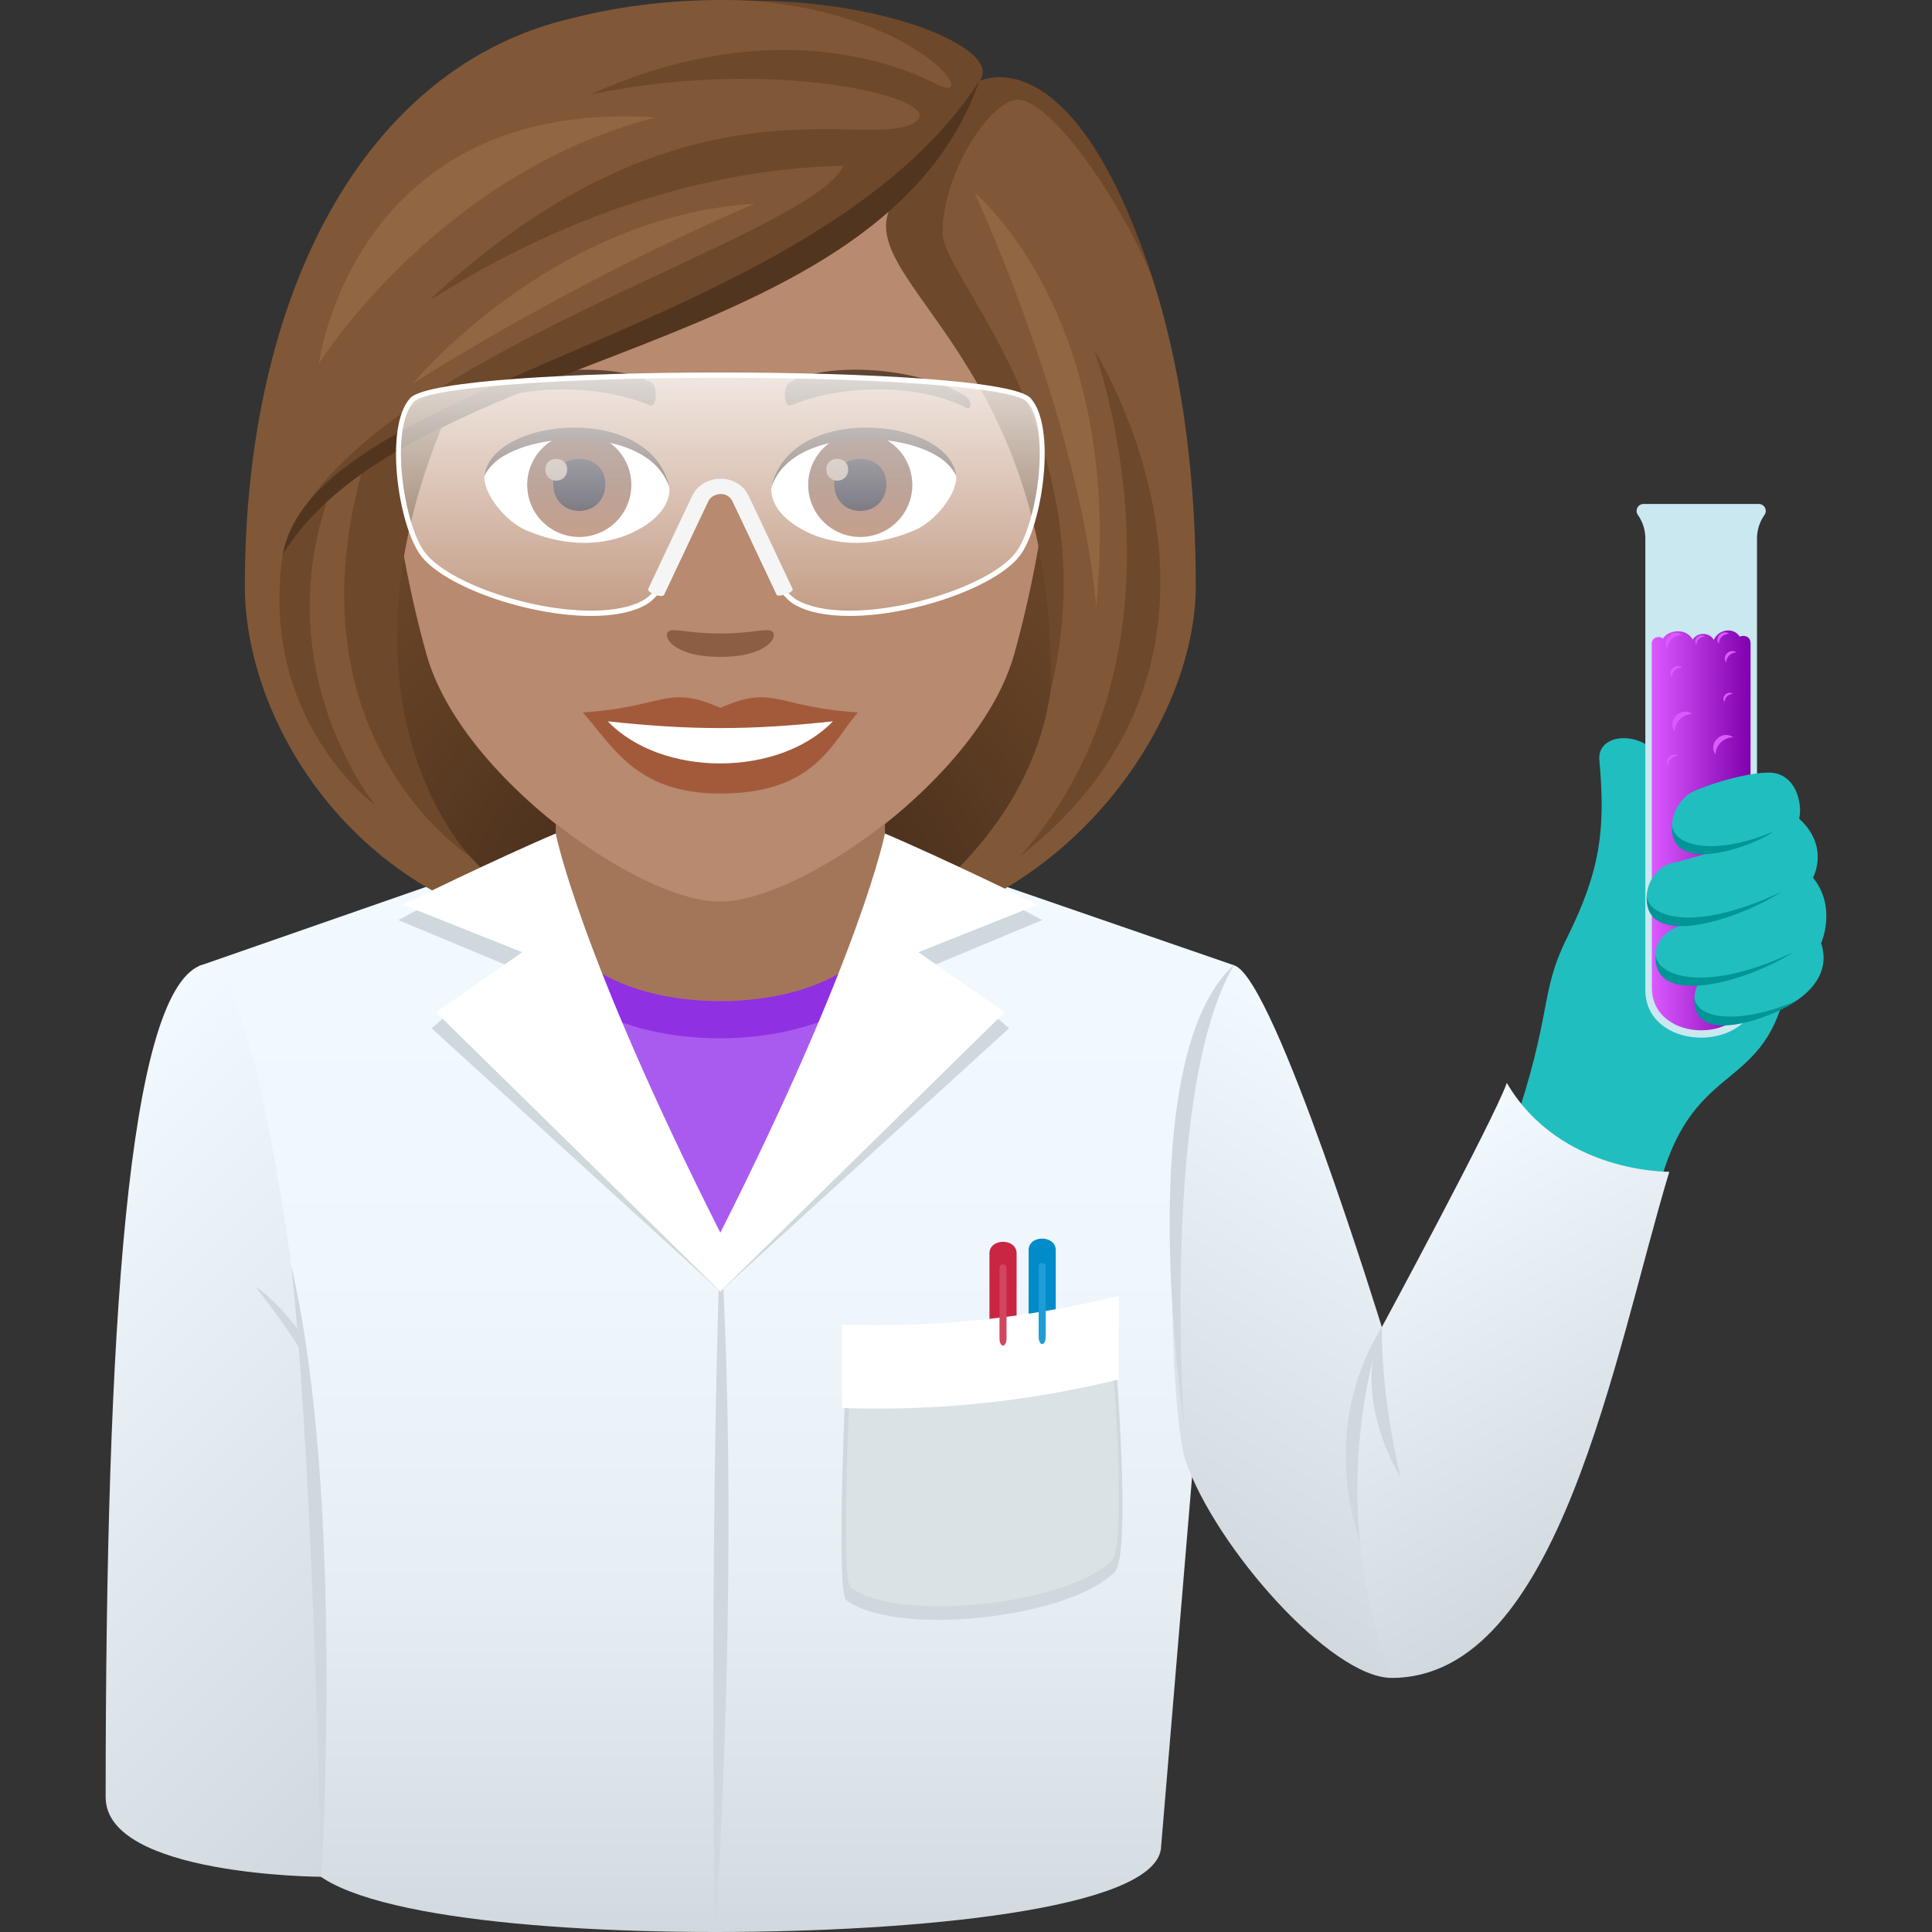 <svg xmlns="http://www.w3.org/2000/svg" xml:space="preserve" style="enable-background:new 0 0 64 64" viewBox="0 0 64 64"><rect x="0" y="0" width="64" height="64" fill="#333333" stroke="none"/><linearGradient id="a" x1="23.756" x2="23.756" y1="64" y2="28.094" gradientUnits="userSpaceOnUse"><stop offset="0" style="stop-color:#d1d8de"/><stop offset=".056" style="stop-color:#d6dde3"/><stop offset=".315" style="stop-color:#e6edf3"/><stop offset=".607" style="stop-color:#eff6fc"/><stop offset="1" style="stop-color:#f2f9ff"/></linearGradient><path d="m29.628 28.094-11.882.02-11.141 3.881 3.34 29.258C10.228 63.254 17.057 64 23.689 64s14.48-.744 14.767-2.744l2.451-29.27-11.279-3.892z" style="fill:url(#a)"/><linearGradient id="b" x1="-1.16" x2="16" y1="39.644" y2="56.804" gradientUnits="userSpaceOnUse"><stop offset="0" style="stop-color:#f2f9ff"/><stop offset="1" style="stop-color:#d1d8de"/></linearGradient><path d="M6.605 31.995C4.245 33.026 3.5 43.924 3.5 59.535c0 2.603 7.133 2.636 7.133 2.636.77-10.312-1.728-31.18-4.028-30.176z" style="fill:url(#b)"/><path d="M52.98 25.183c-.096-1.065 1.927-.997 2.193.41.12.636 4.144 6.848 3.797 7.855-.989 2.865-3.332 1.818-4.24 6.927-.13.734-4.898-2.14-4.62-2.95 1.34-3.913.872-4.489 1.797-6.354 1.102-2.222 1.284-3.564 1.074-5.888z" style="fill:#21bebf"/><linearGradient id="c" x1="38.884" x2="47.947" y1="51.744" y2="36.046" gradientUnits="userSpaceOnUse"><stop offset="0" style="stop-color:#d1d8de"/><stop offset="1" style="stop-color:#f2f9ff"/></linearGradient><path d="M46.099 55.583c-2.007 0-5.836-4.323-6.83-7.208-.482-1.394-1.152-12.766 1.638-16.388 1.34.52 4.868 11.976 4.868 11.976s2.177 5.557.324 11.62z" style="fill:url(#c)"/><linearGradient id="d" x1="53.455" x2="45.598" y1="51.973" y2="38.365" gradientUnits="userSpaceOnUse"><stop offset="0" style="stop-color:#d1d8de"/><stop offset="1" style="stop-color:#f2f9ff"/></linearGradient><path d="M55.298 38.816c-1.815 5.996-3.638 16.767-9.2 16.767-2.344-6.304-.323-11.62-.323-11.62s3.708-6.866 4.14-8.09c1.763 3.008 5.383 2.943 5.383 2.943z" style="fill:url(#d)"/><path d="M54.45 16.695a.23.23 0 0 0-.191.366c.13.188.245.45.245.789v14.94c0 2.109 3.699 2.11 3.699 0V17.85c0-.34.115-.601.246-.79a.23.23 0 0 0-.192-.365H54.45z" style="fill:#cae8f0"/><linearGradient id="e" x1="54.716" x2="57.99" y1="27.507" y2="27.507" gradientUnits="userSpaceOnUse"><stop offset="0" style="stop-color:#db59ff"/><stop offset="1" style="stop-color:#7f00ad"/></linearGradient><path d="M57.63 21.088c-.204-.324-.709-.243-.858.11-.14-.261-.548-.265-.699-.012-.218-.403-.819-.32-.985-.032-.14-.109-.372-.036-.372.166 0 0 .004 7.865.004 11.393 0 1.89 3.267 1.89 3.267 0l.003-11.393c0-.236-.2-.295-.36-.232z" style="fill:url(#e)"/><path d="M57.419 24.425c-.38-.266-.858.202-.585.571-.009-.304.273-.58.584-.571zm-1.354-.772c-.379-.266-.858.202-.585.572-.008-.305.273-.58.585-.572zm1.344-.666c-.182-.127-.411.097-.28.274-.005-.146.13-.278.28-.274zm-.933-1.9c-.182-.128-.41.097-.28.274-.005-.146.13-.278.28-.274zm-.753-.058c-.313-.22-.71.167-.484.473a.481.481 0 0 1 .484-.473zm0 1.079c-.222-.156-.502.118-.342.334a.34.34 0 0 1 .342-.334zm1.802-.494c-.222-.156-.502.118-.342.334a.34.34 0 0 1 .342-.334zm-.245-.62c-.221-.155-.501.118-.342.335a.34.34 0 0 1 .342-.335zm-1.689 4.047c-.218-.153-.494.117-.336.33a.335.335 0 0 1 .336-.33z" style="fill:#db59ff"/><path d="M59.597 27.116c1.031.939.46 1.958.46 1.958.803.982.27 2.17.27 2.17.854 2.56-5.294 3.606-4.023 1.237-1.644.17-2.072-1.47-.39-1.897-1.89.281-1.592-1.795-.466-2.008.423-.079.856-.263 1.345-.35-1.926.258-1.605-1.637-.64-2.037 1.068-.44 2.224-.658 2.627-.58.797.15.923 1.151.817 1.507z" style="fill:#21bebf"/><path d="M55.388 27.317c-.12 1.818 2.89.617 3.335.24-1.97.823-3.303.46-3.335-.24zm.745 5.709c-.12 1.818 2.904.517 3.348.14-1.97.823-3.317.56-3.349-.14zm-1.581-3.358c-.12 1.817 3.014.816 4.478-.134-2.934 1.396-4.447.832-4.478.134zm.293 1.959c-.12 1.817 3.094.867 4.558-.084-2.934 1.398-4.526.784-4.558.084z" style="fill:#009596"/><path d="M23.689 64s.871-11.903.173-23.165C23.477 52.097 23.689 64 23.689 64zm17.196-32.042c-2.423 4.064-1.668 15.17-1.668 15.17s-1.808-12.034 1.668-15.17zm4.89 12.005c-2.168 3.485-.72 7.111-.72 7.111s-.473-3.33.72-7.111z" style="fill:#cfd8dd"/><path d="M45.775 43.963c-1.044 2.359.625 4.988.625 4.988s-.646-2.563-.625-4.988z" style="fill:#cfd8dd"/><path d="M34.973 45.044v-3.63c0-.511-.899-.512-.899 0v3.63c0 .248.899.248.899 0z" style="fill:#018bc9"/><path d="M33.676 45.15v-3.63c0-.512-.899-.512-.899 0v3.63c0 .248.899.248.899 0z" style="fill:#c92644"/><path d="M36.924 44.597s.583 6.902 0 7.481c-1.574 1.561-7.326 2.153-8.898.917-.338-.266 0-7.488 0-7.488l8.898-.91z" style="fill:#cfd8dd"/><path d="M36.813 44.597s.567 6.56 0 7.11c-1.53 1.483-7.117 2.045-8.644.871-.329-.252 0-7.116 0-7.116l8.643-.865z" style="fill:#dbe2e6"/><path d="M37.056 42.929a33.51 33.51 0 0 1-9.164.945v2.767a33.506 33.506 0 0 0 9.164-.945v-2.767z" style="fill:#fff"/><path d="M34.407 41.954v2.324c0 .328.233.328.233 0v-2.324c0-.159-.233-.159-.233 0z" style="fill:#1e9dd6"/><path d="M33.11 42.003v2.324c0 .328.233.328.233 0v-2.324c0-.16-.232-.16-.232 0z" style="fill:#d1455f"/><radialGradient id="f" cx="32.117" cy="31.5" r="20.109" gradientTransform="translate(-8.211)" gradientUnits="userSpaceOnUse"><stop offset="0" style="stop-color:#382415"/><stop offset=".294" style="stop-color:#4c311d"/><stop offset=".732" style="stop-color:#654226"/><stop offset="1" style="stop-color:#6e482a"/></radialGradient><path d="M29.111 30.975c10.501-4.2 9.451-16.8 9.451-16.8h-29.4s-1.05 12.6 9.45 16.8c0 0 2.1.525 5.25.525s5.25-.525 5.25-.525z" style="fill:url(#f)"/><path d="M23.863 1.575c-7.62 0-11.29 6.205-10.831 14.183.094 1.603.54 3.916 1.09 5.898 1.143 4.12 7.173 8.27 9.74 8.27s8.597-4.15 9.74-8.27c.55-1.982.997-4.295 1.091-5.898.457-7.978-3.21-14.183-10.83-14.183z" style="fill:#b88a6f"/><path d="M23.861 23.448c-1.785-.785-1.8-.031-4.555.153 1.034 1.175 1.796 2.686 4.554 2.686 3.167 0 3.702-1.716 4.56-2.686-2.76-.184-2.771-.938-4.559-.152z" style="fill:#a35a3b"/><path d="M20.133 23.895c1.8 1.872 5.68 1.847 7.458 0-2.77.298-4.686.298-7.458 0z" style="fill:#fff"/><path d="M31.958 13.103c-1.655-.986-4.625-1.107-5.799-.435-.249.136-.182.848.033.76 1.676-.698 4.229-.733 5.802.074.21.107.215-.255-.036-.399zm-16.192 0c1.655-.986 4.623-1.107 5.8-.435.25.136.183.848-.033.76-1.677-.698-4.227-.734-5.802.074-.211.107-.215-.255.035-.399z" style="fill:#5e4533"/><path d="M25.575 20.917c-.182-.127-.607.068-1.714.068-1.105 0-1.53-.195-1.712-.068-.217.153.128.843 1.712.843 1.585 0 1.932-.69 1.714-.843z" style="fill:#8c5f44"/><path d="M22.168 16.096c.064.504-.278 1.102-1.226 1.55-.602.285-1.854.62-3.5-.074-.737-.31-1.456-1.279-1.391-1.814.892-1.682 5.282-1.928 6.117.338z" style="fill:#fff"/><linearGradient id="g" x1="-425.502" x2="-425.502" y1="479.558" y2="480.082" gradientTransform="matrix(6.57 0 0 -6.57 2814.782 3168.527)" gradientUnits="userSpaceOnUse"><stop offset="0" style="stop-color:#a6694a"/><stop offset="1" style="stop-color:#4f2a1e"/></linearGradient><path d="M19.189 14.338a1.725 1.725 0 1 1 0 3.45 1.725 1.725 0 0 1 0-3.45z" style="fill:url(#g)"/><path d="M18.327 16.03c0 1.193 1.725 1.193 1.725 0 0-1.107-1.725-1.107-1.725 0z" style="fill:#1a1626"/><path d="M18.065 15.548c0 .5.723.5.723 0 0-.464-.723-.464-.723 0z" style="fill:#ab968c"/><path d="M22.176 16.163c-.7-2.25-5.475-1.919-6.125-.405.241-1.938 5.528-2.45 6.125.405z" style="fill:#45332c"/><path d="M25.558 16.096c-.065.504.277 1.102 1.225 1.55.602.285 1.854.62 3.5-.074.738-.31 1.456-1.279 1.39-1.814-.89-1.682-5.28-1.928-6.115.338z" style="fill:#fff"/><linearGradient id="h" x1="-426.784" x2="-426.784" y1="479.558" y2="480.082" gradientTransform="matrix(6.57 0 0 -6.57 2832.512 3168.527)" gradientUnits="userSpaceOnUse"><stop offset="0" style="stop-color:#a6694a"/><stop offset="1" style="stop-color:#4f2a1e"/></linearGradient><path d="M28.497 14.338a1.725 1.725 0 1 1 0 3.45 1.725 1.725 0 0 1 0-3.45z" style="fill:url(#h)"/><path d="M27.636 16.03c0 1.193 1.725 1.193 1.725 0 0-1.107-1.725-1.107-1.725 0z" style="fill:#1a1626"/><path d="M27.373 15.548c0 .5.723.5.723 0 0-.464-.723-.464-.723 0z" style="fill:#ab968c"/><path d="M25.55 16.163c.7-2.25 5.47-1.928 6.124-.405-.242-1.938-5.528-2.45-6.124.405z" style="fill:#45332c"/><path d="M32.437 2.69c.87-1.243-6.5-3.866-13.456-2.094C12.03 2.188 8.111 9.801 8.111 19.41c0 4.565 3.675 10.515 10.5 11.565-7.519-5.263-6.305-10.485-4.2-16.8 5.22-3.021 11.126-3.733 15.225-7.35-.525 1.576 2.254 3.562 3.675 7.35 2.158 5.753 3.268 11.573-4.2 16.8 6.3-1.05 10.5-7 10.5-11.565 0-11.36-4.39-17.525-7.175-16.72z" style="fill:#805837"/><path d="M32.437 2.69c.836-1.002-2.888-2.67-7.58-2.67 5.758.454 7.72 3.574 6.123 2.749-1.703-.88-5.866-2.156-11.442.37 6.1-1.297 11.713.12 10.84.855C29 5.154 22.928 1.996 14.422 9.76c-1.171 1.07 5.102-4.103 13.521-4.267-1.17 2.463-16.146 6.367-18.47 12.49 3.9-5.565 20.338-7.632 22.964-15.294zm3.813 8.915s3.651 9.904-2.467 16.77c8.764-6.866 2.467-16.77 2.467-16.77z" style="fill:#6e482a"/><path d="M14.74 13.891s-1.493.272-2.713 1.597c-2.553 9.017 3.548 12.888 3.548 12.888s-4.839-4.965-.836-14.485z" style="fill:#6e482a"/><path d="M10.922 16.345s-.7.274-1.558 2.03c-.793 5.498 3.067 8.298 3.067 8.298s-3.62-4.422-1.509-10.328zm27.292-7.013C35.55 1.047 32.437 2.69 32.437 2.69s-1.499 2.806-2.691 3.79C27.59 9.126 35 11.396 34.809 22.862c1.959-8.147-3.488-13.594-3.576-15.049-.1-1.649 1.27-4.184 2.338-4.489 1.16-.33 3.815 3.764 4.643 6.008z" style="fill:#6e482a"/><path d="M9.364 18.375c4.218-6.88 19.829-6.415 23.073-15.686-5.468 8.457-22.027 9.867-23.072 15.686z" style="fill:#52351f"/><path d="M32.286 6.391s3.46 7.416 4.028 13.716c.94-9.687-4.028-13.715-4.028-13.715zM13.669 12.71s5.031-3.266 11.33-5.961c-6.742.404-11.33 5.96-11.33 5.96zm-3.107-.667s3.954-6.317 11.164-8.154c-10.032-.657-11.164 8.154-11.164 8.154z" style="fill:#916643"/><linearGradient id="i" x1="23.864" x2="23.864" y1="20.316" y2="12.426" gradientUnits="userSpaceOnUse"><stop offset="0" style="stop-color:#fff;stop-opacity:.2"/><stop offset="1" style="stop-color:#fff"/></linearGradient><path d="M13.65 13.248c-.836.903-.379 4.142.364 5.111 1.04 1.355 5.587 2.592 7.348 1.595.974-.552 2.057-3.771 2.057-3.771h.888s1.084 3.22 2.058 3.771c1.762.997 6.31-.24 7.348-1.595.744-.972 1.2-4.206.365-5.111-1.016-1.095-19.414-1.096-20.428 0z" style="opacity:.8;fill:url(#i)"/><path d="M19.588 20.404c-2.113 0-4.854-.967-5.64-1.99-.758-.99-1.235-4.28-.358-5.228.543-.585 5.55-.847 10.271-.847 4.723 0 9.732.261 10.276.847.874.949.397 4.239-.358 5.228-.786 1.023-3.526 1.99-5.64 1.99-.766 0-1.376-.125-1.813-.373-.93-.526-1.92-3.306-2.078-3.76h-.77c-.157.453-1.147 3.234-2.077 3.76-.437.248-1.046.373-1.813.373zm4.273-7.89c-5.455 0-9.725.335-10.152.795-.813.877-.34 4.07.37 4.995.76.99 3.437 1.925 5.51 1.925.727 0 1.327-.122 1.733-.352.935-.53 2.008-3.691 2.019-3.723l.02-.059h1.005l.02.059c.01.032 1.083 3.194 2.018 3.723.407.23 1.007.352 1.735.352 2.073 0 4.75-.936 5.508-1.925.709-.925 1.18-4.117.37-4.996-.426-.46-4.698-.794-10.156-.794z" style="fill:#fff"/><path d="M25.725 19.7s-1.226-2.603-1.457-3.084a.423.423 0 0 0-.394-.252c-.148.01-.325.065-.415.252-.23.48-1.457 3.084-1.457 3.084-.062.13-.588-.067-.528-.195 0 0 1.228-2.605 1.46-3.086.163-.34.531-.56.94-.56h.002c.404.002.755.215.92.56.231.48 1.458 3.086 1.458 3.086.06.128-.482.292-.529.195z" style="fill:#f5f5f5"/><path d="m17.803 30.675 6.06 11.209 6.058-11.21z" style="fill:#aa5bef"/><path d="M17.5 30.236c0 5.56 12.723 5.538 12.723-.021l-12.723.021z" style="fill:#9030e3"/><path d="M18.41 27.294V29.9c0 4.353 10.906 4.353 10.906 0v-2.608c-1.997 1.544-4.11 2.573-5.467 2.573-1.355 0-3.418-1.012-5.439-2.571z" style="fill:#a3765a"/><path d="M34.524 30.48s-3.332-1.81-5.21-2.604c0 0-.751 3.902-5.452 13.222-4.702-9.32-5.453-13.222-5.453-13.222-1.88.793-5.21 2.603-5.21 2.603l3.545 1.479-2.447 2.105 9.565 8.717 9.564-8.718-2.447-2.104 3.545-1.479z" style="fill:#cfd8dd"/><path d="M34.384 29.966s-3.192-1.56-5.07-2.354c0 0-.751 3.902-5.452 13.223-4.702-9.321-5.453-13.223-5.453-13.223-1.88.793-5.07 2.354-5.07 2.354l3.96 1.577-2.856 1.99 9.419 9.247 9.418-9.246-2.856-1.991 3.96-1.577z" style="fill:#fff"/><path d="M10.633 62.17s.81-12.446-.983-20.234c.758 7.036.983 20.235.983 20.235z" style="fill:#cfd8dd"/><path d="M8.457 42.616c.407.522 1.077 1.393 1.498 2.11l.106-.406c-.455-.665-.984-1.27-1.604-1.704z" style="fill:#cfd8dd"/></svg>